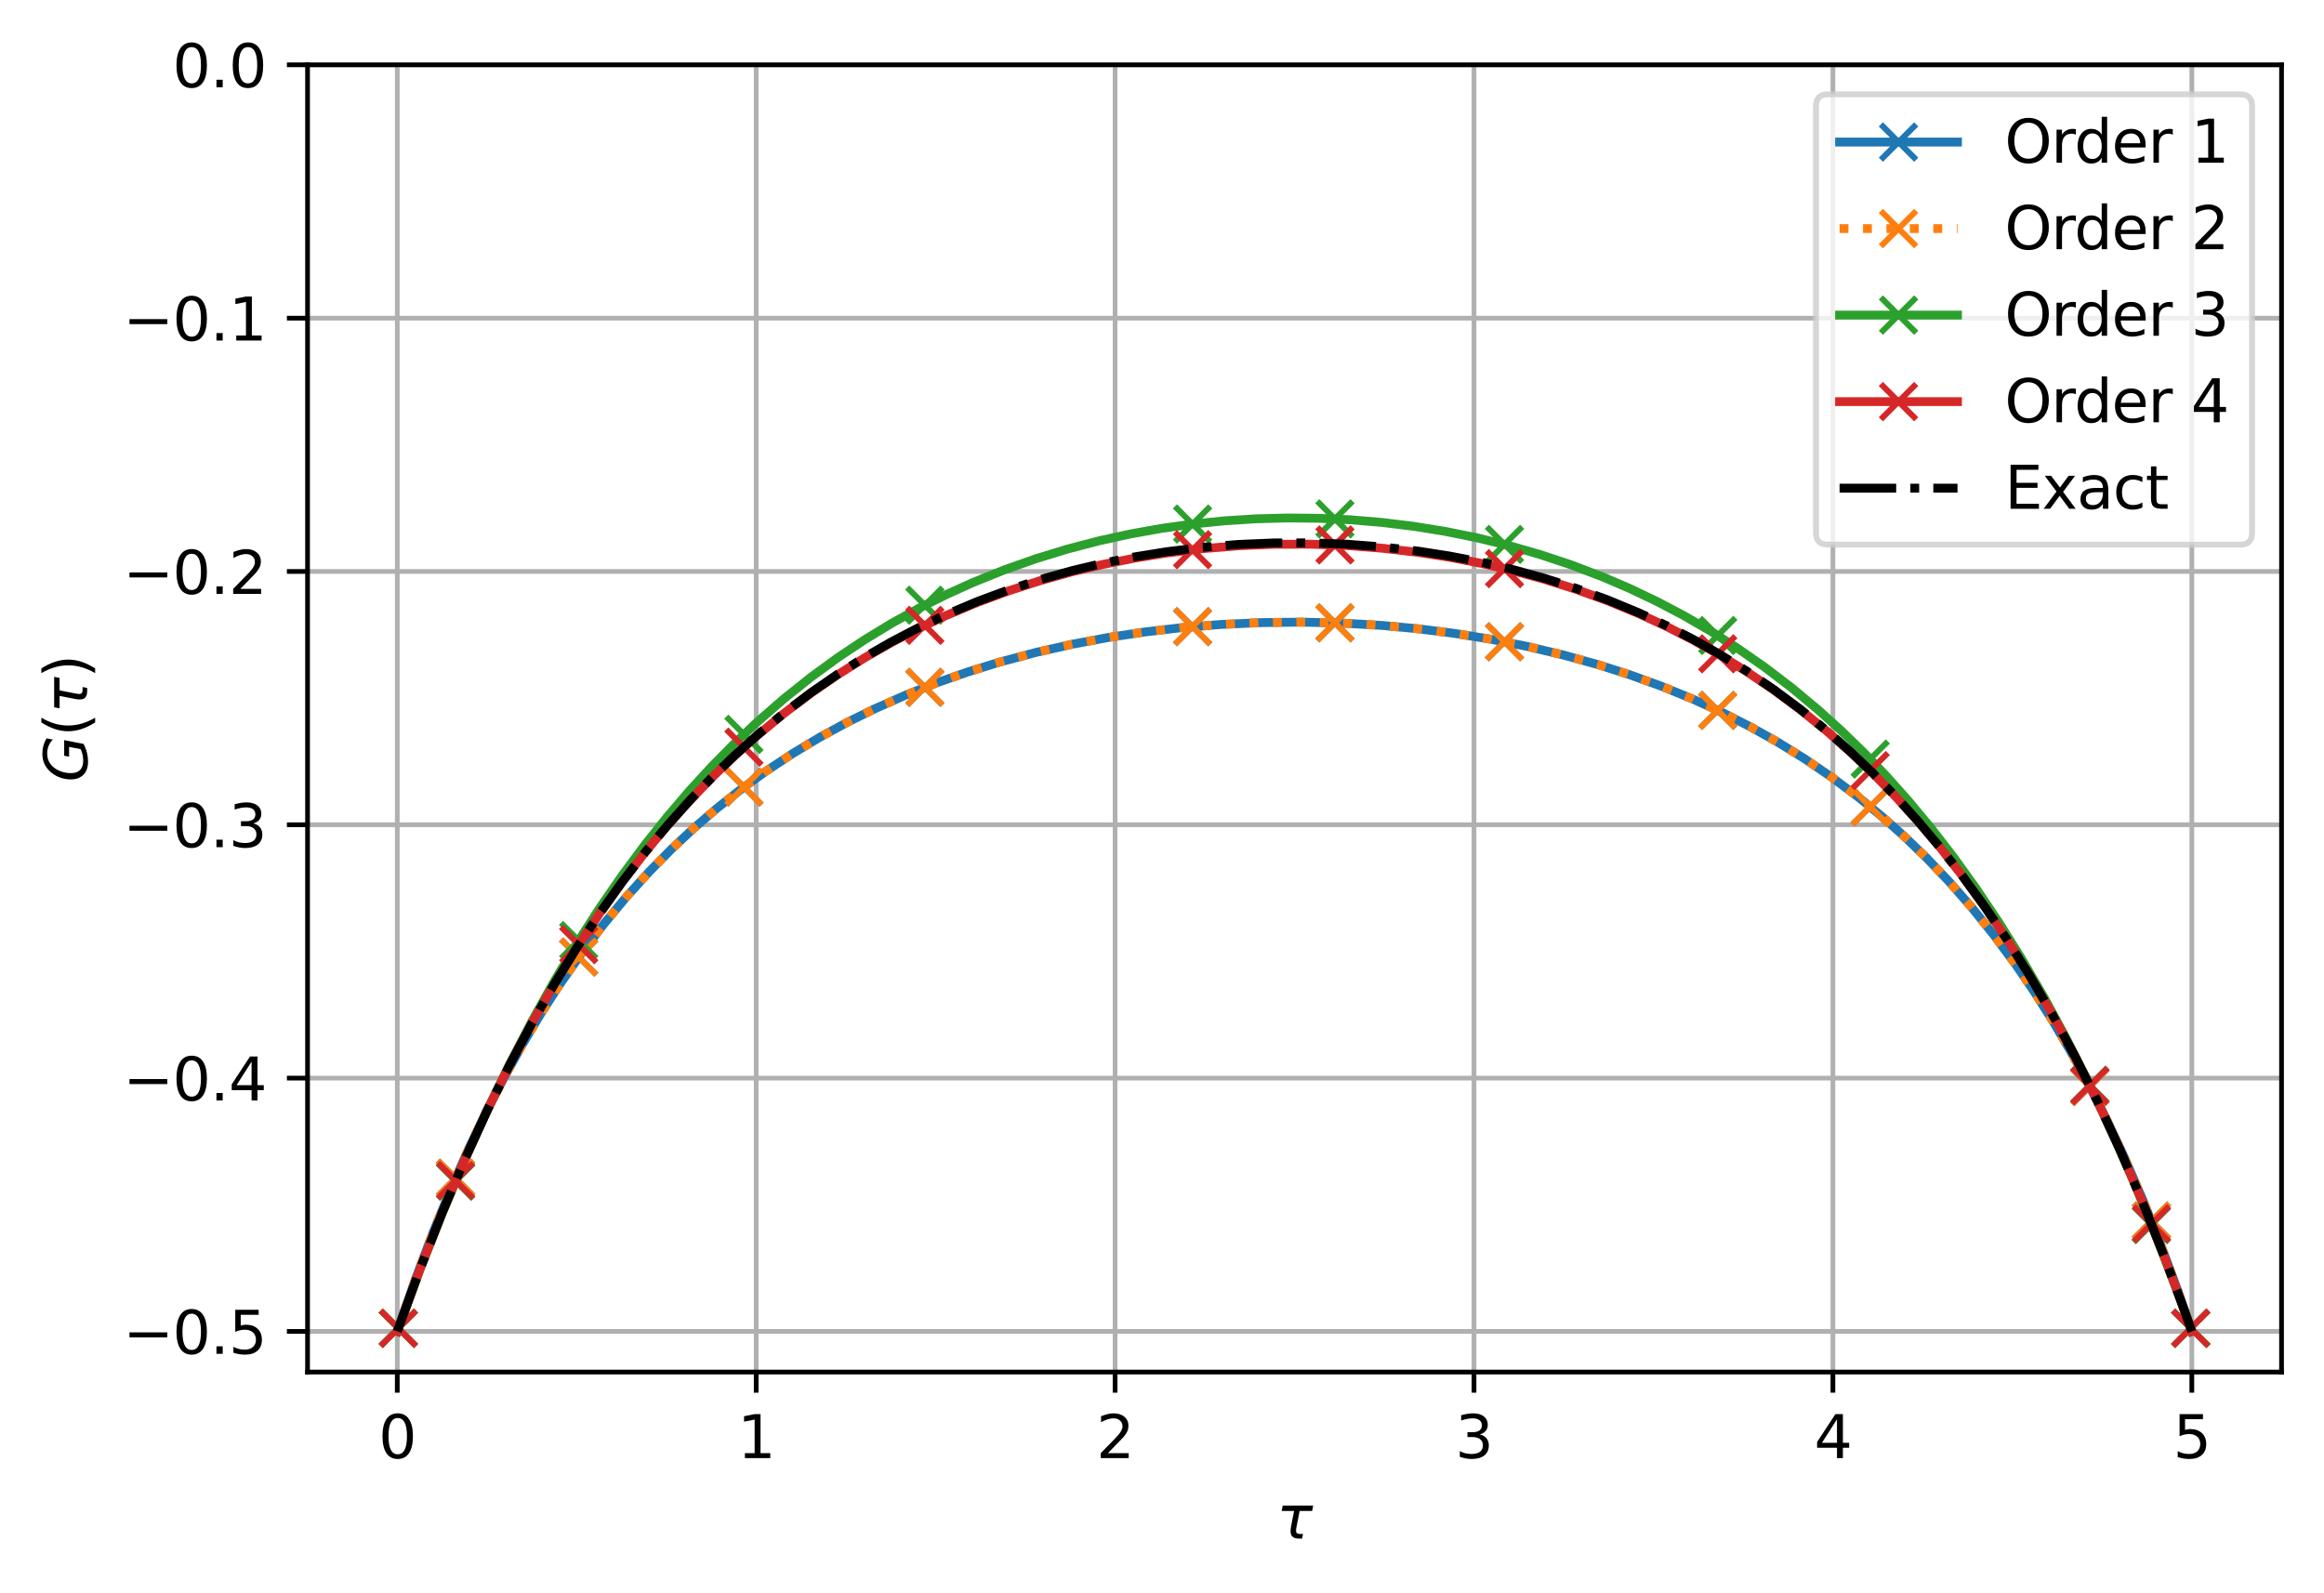<?xml version="1.0" encoding="utf-8" standalone="no"?>
<!DOCTYPE svg PUBLIC "-//W3C//DTD SVG 1.1//EN"
  "http://www.w3.org/Graphics/SVG/1.1/DTD/svg11.dtd">
<svg xmlns:xlink="http://www.w3.org/1999/xlink" width="394.161pt" height="270.315pt" viewBox="0 0 394.161 270.315" xmlns="http://www.w3.org/2000/svg" version="1.1">
 <defs>
  <style type="text/css">*{stroke-linejoin: round; stroke-linecap: butt}</style>
 </defs>
 <g id="figure_1">
  <g id="patch_1">
   <path d="M 0 270.315 
L 394.161 270.315 
L 394.161 0 
L 0 0 
z
" style="fill: #ffffff"/>
  </g>
  <g id="axes_1">
   <g id="patch_2">
    <path d="M 52.161 232.759 
L 386.961 232.759 
L 386.961 10.999 
L 52.161 10.999 
z
" style="fill: #ffffff"/>
   </g>
   <g id="matplotlib.axis_1">
    <g id="xtick_1">
     <g id="line2d_1">
      <path d="M 67.379 232.759 
L 67.379 10.999 
" clip-path="url(#pa82804c1ca)" style="fill: none; stroke: #b0b0b0; stroke-width: 0.8; stroke-linecap: square"/>
     </g>
     <g id="line2d_2">
      <defs>
       <path id="m508866a1ef" d="M 0 0 
L 0 3.5 
" style="stroke: #000000; stroke-width: 0.8"/>
      </defs>
      <g>
       <use xlink:href="#m508866a1ef" x="67.379" y="232.759" style="stroke: #000000; stroke-width: 0.8"/>
      </g>
     </g>
     <g id="text_1">
      <!-- 0 -->
      <g transform="translate(64.198 247.358) scale(0.1 -0.1)">
       <defs>
        <path id="DejaVuSans-30" d="M 2034 4250 
Q 1547 4250 1301 3770 
Q 1056 3291 1056 2328 
Q 1056 1369 1301 889 
Q 1547 409 2034 409 
Q 2525 409 2770 889 
Q 3016 1369 3016 2328 
Q 3016 3291 2770 3770 
Q 2525 4250 2034 4250 
z
M 2034 4750 
Q 2819 4750 3233 4129 
Q 3647 3509 3647 2328 
Q 3647 1150 3233 529 
Q 2819 -91 2034 -91 
Q 1250 -91 836 529 
Q 422 1150 422 2328 
Q 422 3509 836 4129 
Q 1250 4750 2034 4750 
z
" transform="scale(0.016)"/>
       </defs>
       <use xlink:href="#DejaVuSans-30"/>
      </g>
     </g>
    </g>
    <g id="xtick_2">
     <g id="line2d_3">
      <path d="M 128.252 232.759 
L 128.252 10.999 
" clip-path="url(#pa82804c1ca)" style="fill: none; stroke: #b0b0b0; stroke-width: 0.8; stroke-linecap: square"/>
     </g>
     <g id="line2d_4">
      <g>
       <use xlink:href="#m508866a1ef" x="128.252" y="232.759" style="stroke: #000000; stroke-width: 0.8"/>
      </g>
     </g>
     <g id="text_2">
      <!-- 1 -->
      <g transform="translate(125.071 247.358) scale(0.1 -0.1)">
       <defs>
        <path id="DejaVuSans-31" d="M 794 531 
L 1825 531 
L 1825 4091 
L 703 3866 
L 703 4441 
L 1819 4666 
L 2450 4666 
L 2450 531 
L 3481 531 
L 3481 0 
L 794 0 
L 794 531 
z
" transform="scale(0.016)"/>
       </defs>
       <use xlink:href="#DejaVuSans-31"/>
      </g>
     </g>
    </g>
    <g id="xtick_3">
     <g id="line2d_5">
      <path d="M 189.125 232.759 
L 189.125 10.999 
" clip-path="url(#pa82804c1ca)" style="fill: none; stroke: #b0b0b0; stroke-width: 0.8; stroke-linecap: square"/>
     </g>
     <g id="line2d_6">
      <g>
       <use xlink:href="#m508866a1ef" x="189.125" y="232.759" style="stroke: #000000; stroke-width: 0.8"/>
      </g>
     </g>
     <g id="text_3">
      <!-- 2 -->
      <g transform="translate(185.943 247.358) scale(0.1 -0.1)">
       <defs>
        <path id="DejaVuSans-32" d="M 1228 531 
L 3431 531 
L 3431 0 
L 469 0 
L 469 531 
Q 828 903 1448 1529 
Q 2069 2156 2228 2338 
Q 2531 2678 2651 2914 
Q 2772 3150 2772 3378 
Q 2772 3750 2511 3984 
Q 2250 4219 1831 4219 
Q 1534 4219 1204 4116 
Q 875 4013 500 3803 
L 500 4441 
Q 881 4594 1212 4672 
Q 1544 4750 1819 4750 
Q 2544 4750 2975 4387 
Q 3406 4025 3406 3419 
Q 3406 3131 3298 2873 
Q 3191 2616 2906 2266 
Q 2828 2175 2409 1742 
Q 1991 1309 1228 531 
z
" transform="scale(0.016)"/>
       </defs>
       <use xlink:href="#DejaVuSans-32"/>
      </g>
     </g>
    </g>
    <g id="xtick_4">
     <g id="line2d_7">
      <path d="M 249.997 232.759 
L 249.997 10.999 
" clip-path="url(#pa82804c1ca)" style="fill: none; stroke: #b0b0b0; stroke-width: 0.8; stroke-linecap: square"/>
     </g>
     <g id="line2d_8">
      <g>
       <use xlink:href="#m508866a1ef" x="249.997" y="232.759" style="stroke: #000000; stroke-width: 0.8"/>
      </g>
     </g>
     <g id="text_4">
      <!-- 3 -->
      <g transform="translate(246.816 247.358) scale(0.1 -0.1)">
       <defs>
        <path id="DejaVuSans-33" d="M 2597 2516 
Q 3050 2419 3304 2112 
Q 3559 1806 3559 1356 
Q 3559 666 3084 287 
Q 2609 -91 1734 -91 
Q 1441 -91 1130 -33 
Q 819 25 488 141 
L 488 750 
Q 750 597 1062 519 
Q 1375 441 1716 441 
Q 2309 441 2620 675 
Q 2931 909 2931 1356 
Q 2931 1769 2642 2001 
Q 2353 2234 1838 2234 
L 1294 2234 
L 1294 2753 
L 1863 2753 
Q 2328 2753 2575 2939 
Q 2822 3125 2822 3475 
Q 2822 3834 2567 4026 
Q 2313 4219 1838 4219 
Q 1578 4219 1281 4162 
Q 984 4106 628 3988 
L 628 4550 
Q 988 4650 1302 4700 
Q 1616 4750 1894 4750 
Q 2613 4750 3031 4423 
Q 3450 4097 3450 3541 
Q 3450 3153 3228 2886 
Q 3006 2619 2597 2516 
z
" transform="scale(0.016)"/>
       </defs>
       <use xlink:href="#DejaVuSans-33"/>
      </g>
     </g>
    </g>
    <g id="xtick_5">
     <g id="line2d_9">
      <path d="M 310.87 232.759 
L 310.87 10.999 
" clip-path="url(#pa82804c1ca)" style="fill: none; stroke: #b0b0b0; stroke-width: 0.8; stroke-linecap: square"/>
     </g>
     <g id="line2d_10">
      <g>
       <use xlink:href="#m508866a1ef" x="310.87" y="232.759" style="stroke: #000000; stroke-width: 0.8"/>
      </g>
     </g>
     <g id="text_5">
      <!-- 4 -->
      <g transform="translate(307.689 247.358) scale(0.1 -0.1)">
       <defs>
        <path id="DejaVuSans-34" d="M 2419 4116 
L 825 1625 
L 2419 1625 
L 2419 4116 
z
M 2253 4666 
L 3047 4666 
L 3047 1625 
L 3713 1625 
L 3713 1100 
L 3047 1100 
L 3047 0 
L 2419 0 
L 2419 1100 
L 313 1100 
L 313 1709 
L 2253 4666 
z
" transform="scale(0.016)"/>
       </defs>
       <use xlink:href="#DejaVuSans-34"/>
      </g>
     </g>
    </g>
    <g id="xtick_6">
     <g id="line2d_11">
      <path d="M 371.743 232.759 
L 371.743 10.999 
" clip-path="url(#pa82804c1ca)" style="fill: none; stroke: #b0b0b0; stroke-width: 0.8; stroke-linecap: square"/>
     </g>
     <g id="line2d_12">
      <g>
       <use xlink:href="#m508866a1ef" x="371.743" y="232.759" style="stroke: #000000; stroke-width: 0.8"/>
      </g>
     </g>
     <g id="text_6">
      <!-- 5 -->
      <g transform="translate(368.562 247.358) scale(0.1 -0.1)">
       <defs>
        <path id="DejaVuSans-35" d="M 691 4666 
L 3169 4666 
L 3169 4134 
L 1269 4134 
L 1269 2991 
Q 1406 3038 1543 3061 
Q 1681 3084 1819 3084 
Q 2600 3084 3056 2656 
Q 3513 2228 3513 1497 
Q 3513 744 3044 326 
Q 2575 -91 1722 -91 
Q 1428 -91 1123 -41 
Q 819 9 494 109 
L 494 744 
Q 775 591 1075 516 
Q 1375 441 1709 441 
Q 2250 441 2565 725 
Q 2881 1009 2881 1497 
Q 2881 1984 2565 2268 
Q 2250 2553 1709 2553 
Q 1456 2553 1204 2497 
Q 953 2441 691 2322 
L 691 4666 
z
" transform="scale(0.016)"/>
       </defs>
       <use xlink:href="#DejaVuSans-35"/>
      </g>
     </g>
    </g>
    <g id="text_7">
     <!-- $\tau$ -->
     <g transform="translate(216.511 261.036) scale(0.1 -0.1)">
      <defs>
       <path id="DejaVuSans-Oblique-3c4" d="M 2103 638 
Q 2188 488 2525 488 
L 2800 488 
L 2706 0 
L 2363 0 
Q 1800 0 1600 300 
Q 1403 606 1534 1269 
L 1856 2925 
L 541 2925 
L 653 3500 
L 3881 3500 
L 3769 2925 
L 2444 2925 
L 2113 1234 
Q 2025 781 2103 638 
z
" transform="scale(0.016)"/>
      </defs>
      <use xlink:href="#DejaVuSans-Oblique-3c4" transform="translate(0 0.312)"/>
     </g>
    </g>
   </g>
   <g id="matplotlib.axis_2">
    <g id="ytick_1">
     <g id="line2d_13">
      <path d="M 52.161 225.859 
L 386.961 225.859 
" clip-path="url(#pa82804c1ca)" style="fill: none; stroke: #b0b0b0; stroke-width: 0.8; stroke-linecap: square"/>
     </g>
     <g id="line2d_14">
      <defs>
       <path id="ma157553fb1" d="M 0 0 
L -3.5 0 
" style="stroke: #000000; stroke-width: 0.8"/>
      </defs>
      <g>
       <use xlink:href="#ma157553fb1" x="52.161" y="225.859" style="stroke: #000000; stroke-width: 0.8"/>
      </g>
     </g>
     <g id="text_8">
      <!-- −0.5 -->
      <g transform="translate(20.878 229.659) scale(0.1 -0.1)">
       <defs>
        <path id="DejaVuSans-2212" d="M 678 2272 
L 4684 2272 
L 4684 1741 
L 678 1741 
L 678 2272 
z
" transform="scale(0.016)"/>
        <path id="DejaVuSans-2e" d="M 684 794 
L 1344 794 
L 1344 0 
L 684 0 
L 684 794 
z
" transform="scale(0.016)"/>
       </defs>
       <use xlink:href="#DejaVuSans-2212"/>
       <use xlink:href="#DejaVuSans-30" transform="translate(83.789 0)"/>
       <use xlink:href="#DejaVuSans-2e" transform="translate(147.412 0)"/>
       <use xlink:href="#DejaVuSans-35" transform="translate(179.199 0)"/>
      </g>
     </g>
    </g>
    <g id="ytick_2">
     <g id="line2d_15">
      <path d="M 52.161 182.887 
L 386.961 182.887 
" clip-path="url(#pa82804c1ca)" style="fill: none; stroke: #b0b0b0; stroke-width: 0.8; stroke-linecap: square"/>
     </g>
     <g id="line2d_16">
      <g>
       <use xlink:href="#ma157553fb1" x="52.161" y="182.887" style="stroke: #000000; stroke-width: 0.8"/>
      </g>
     </g>
     <g id="text_9">
      <!-- −0.4 -->
      <g transform="translate(20.878 186.687) scale(0.1 -0.1)">
       <use xlink:href="#DejaVuSans-2212"/>
       <use xlink:href="#DejaVuSans-30" transform="translate(83.789 0)"/>
       <use xlink:href="#DejaVuSans-2e" transform="translate(147.412 0)"/>
       <use xlink:href="#DejaVuSans-34" transform="translate(179.199 0)"/>
      </g>
     </g>
    </g>
    <g id="ytick_3">
     <g id="line2d_17">
      <path d="M 52.161 139.915 
L 386.961 139.915 
" clip-path="url(#pa82804c1ca)" style="fill: none; stroke: #b0b0b0; stroke-width: 0.8; stroke-linecap: square"/>
     </g>
     <g id="line2d_18">
      <g>
       <use xlink:href="#ma157553fb1" x="52.161" y="139.915" style="stroke: #000000; stroke-width: 0.8"/>
      </g>
     </g>
     <g id="text_10">
      <!-- −0.3 -->
      <g transform="translate(20.878 143.715) scale(0.1 -0.1)">
       <use xlink:href="#DejaVuSans-2212"/>
       <use xlink:href="#DejaVuSans-30" transform="translate(83.789 0)"/>
       <use xlink:href="#DejaVuSans-2e" transform="translate(147.412 0)"/>
       <use xlink:href="#DejaVuSans-33" transform="translate(179.199 0)"/>
      </g>
     </g>
    </g>
    <g id="ytick_4">
     <g id="line2d_19">
      <path d="M 52.161 96.943 
L 386.961 96.943 
" clip-path="url(#pa82804c1ca)" style="fill: none; stroke: #b0b0b0; stroke-width: 0.8; stroke-linecap: square"/>
     </g>
     <g id="line2d_20">
      <g>
       <use xlink:href="#ma157553fb1" x="52.161" y="96.943" style="stroke: #000000; stroke-width: 0.8"/>
      </g>
     </g>
     <g id="text_11">
      <!-- −0.2 -->
      <g transform="translate(20.878 100.743) scale(0.1 -0.1)">
       <use xlink:href="#DejaVuSans-2212"/>
       <use xlink:href="#DejaVuSans-30" transform="translate(83.789 0)"/>
       <use xlink:href="#DejaVuSans-2e" transform="translate(147.412 0)"/>
       <use xlink:href="#DejaVuSans-32" transform="translate(179.199 0)"/>
      </g>
     </g>
    </g>
    <g id="ytick_5">
     <g id="line2d_21">
      <path d="M 52.161 53.971 
L 386.961 53.971 
" clip-path="url(#pa82804c1ca)" style="fill: none; stroke: #b0b0b0; stroke-width: 0.8; stroke-linecap: square"/>
     </g>
     <g id="line2d_22">
      <g>
       <use xlink:href="#ma157553fb1" x="52.161" y="53.971" style="stroke: #000000; stroke-width: 0.8"/>
      </g>
     </g>
     <g id="text_12">
      <!-- −0.1 -->
      <g transform="translate(20.878 57.77) scale(0.1 -0.1)">
       <use xlink:href="#DejaVuSans-2212"/>
       <use xlink:href="#DejaVuSans-30" transform="translate(83.789 0)"/>
       <use xlink:href="#DejaVuSans-2e" transform="translate(147.412 0)"/>
       <use xlink:href="#DejaVuSans-31" transform="translate(179.199 0)"/>
      </g>
     </g>
    </g>
    <g id="ytick_6">
     <g id="line2d_23">
      <path d="M 52.161 10.999 
L 386.961 10.999 
" clip-path="url(#pa82804c1ca)" style="fill: none; stroke: #b0b0b0; stroke-width: 0.8; stroke-linecap: square"/>
     </g>
     <g id="line2d_24">
      <g>
       <use xlink:href="#ma157553fb1" x="52.161" y="10.999" style="stroke: #000000; stroke-width: 0.8"/>
      </g>
     </g>
     <g id="text_13">
      <!-- 0.0 -->
      <g transform="translate(29.258 14.798) scale(0.1 -0.1)">
       <use xlink:href="#DejaVuSans-30"/>
       <use xlink:href="#DejaVuSans-2e" transform="translate(63.623 0)"/>
       <use xlink:href="#DejaVuSans-30" transform="translate(95.41 0)"/>
      </g>
     </g>
    </g>
    <g id="text_14">
     <!-- $G(\tau)$ -->
     <g transform="translate(14.798 132.679) rotate(-90) scale(0.1 -0.1)">
      <defs>
       <path id="DejaVuSans-Oblique-47" d="M 3494 697 
L 3738 1919 
L 2700 1919 
L 2797 2438 
L 4453 2438 
L 4050 384 
Q 3634 156 3143 32 
Q 2653 -91 2156 -91 
Q 1278 -91 783 396 
Q 288 884 288 1753 
Q 288 2475 589 3126 
Q 891 3778 1422 4213 
Q 1756 4484 2153 4617 
Q 2550 4750 3034 4750 
Q 3472 4750 3873 4639 
Q 4275 4528 4641 4306 
L 4513 3634 
Q 4231 3928 3853 4083 
Q 3475 4238 3047 4238 
Q 2550 4238 2172 4048 
Q 1794 3859 1497 3463 
Q 1244 3125 1098 2667 
Q 953 2209 953 1734 
Q 953 1081 1287 751 
Q 1622 422 2284 422 
Q 2616 422 2925 492 
Q 3234 563 3494 697 
z
" transform="scale(0.016)"/>
       <path id="DejaVuSans-28" d="M 1984 4856 
Q 1566 4138 1362 3434 
Q 1159 2731 1159 2009 
Q 1159 1288 1364 580 
Q 1569 -128 1984 -844 
L 1484 -844 
Q 1016 -109 783 600 
Q 550 1309 550 2009 
Q 550 2706 781 3412 
Q 1013 4119 1484 4856 
L 1984 4856 
z
" transform="scale(0.016)"/>
       <path id="DejaVuSans-29" d="M 513 4856 
L 1013 4856 
Q 1481 4119 1714 3412 
Q 1947 2706 1947 2009 
Q 1947 1309 1714 600 
Q 1481 -109 1013 -844 
L 513 -844 
Q 928 -128 1133 580 
Q 1338 1288 1338 2009 
Q 1338 2731 1133 3434 
Q 928 4138 513 4856 
z
" transform="scale(0.016)"/>
      </defs>
      <use xlink:href="#DejaVuSans-Oblique-47" transform="translate(0 0.125)"/>
      <use xlink:href="#DejaVuSans-28" transform="translate(77.49 0.125)"/>
      <use xlink:href="#DejaVuSans-Oblique-3c4" transform="translate(116.504 0.125)"/>
      <use xlink:href="#DejaVuSans-29" transform="translate(176.709 0.125)"/>
     </g>
    </g>
   </g>
   <g id="line2d_25"/>
   <g id="line2d_26">
    <defs>
     <path id="macde8cf5ac" d="M -3 3 
L 3 -3 
M -3 -3 
L 3 3 
" style="stroke: #1f77b4"/>
    </defs>
    <g clip-path="url(#pa82804c1ca)">
     <use xlink:href="#macde8cf5ac" x="67.562" y="225.312" style="fill: #1f77b4; stroke: #1f77b4"/>
     <use xlink:href="#macde8cf5ac" x="77.266" y="199.862" style="fill: #1f77b4; stroke: #1f77b4"/>
     <use xlink:href="#macde8cf5ac" x="98.153" y="162.366" style="fill: #1f77b4; stroke: #1f77b4"/>
     <use xlink:href="#macde8cf5ac" x="126.175" y="133.515" style="fill: #1f77b4; stroke: #1f77b4"/>
     <use xlink:href="#macde8cf5ac" x="156.858" y="116.599" style="fill: #1f77b4; stroke: #1f77b4"/>
     <use xlink:href="#macde8cf5ac" x="202.266" y="106.304" style="fill: #1f77b4; stroke: #1f77b4"/>
     <use xlink:href="#macde8cf5ac" x="226.409" y="105.656" style="fill: #1f77b4; stroke: #1f77b4"/>
     <use xlink:href="#macde8cf5ac" x="255.169" y="108.87" style="fill: #1f77b4; stroke: #1f77b4"/>
     <use xlink:href="#macde8cf5ac" x="291.33" y="120.505" style="fill: #1f77b4; stroke: #1f77b4"/>
     <use xlink:href="#macde8cf5ac" x="317.193" y="136.845" style="fill: #1f77b4; stroke: #1f77b4"/>
     <use xlink:href="#macde8cf5ac" x="354.448" y="184.325" style="fill: #1f77b4; stroke: #1f77b4"/>
     <use xlink:href="#macde8cf5ac" x="364.895" y="207.139" style="fill: #1f77b4; stroke: #1f77b4"/>
     <use xlink:href="#macde8cf5ac" x="371.56" y="225.312" style="fill: #1f77b4; stroke: #1f77b4"/>
    </g>
   </g>
   <g id="line2d_27">
    <path d="M 67.379 225.859 
L 70.43 217.091 
L 73.482 209.015 
L 76.533 201.566 
L 79.584 194.683 
L 82.635 188.316 
L 85.687 182.416 
L 88.738 176.943 
L 91.789 171.859 
L 94.841 167.131 
L 98.655 161.676 
L 102.469 156.68 
L 106.283 152.096 
L 110.097 147.886 
L 113.911 144.014 
L 117.725 140.45 
L 121.539 137.165 
L 125.353 134.137 
L 129.93 130.81 
L 134.507 127.79 
L 139.084 125.046 
L 143.661 122.554 
L 148.238 120.294 
L 153.577 117.924 
L 158.917 115.816 
L 164.257 113.95 
L 169.596 112.306 
L 175.699 110.678 
L 181.802 109.3 
L 187.904 108.154 
L 194.007 107.227 
L 200.109 106.509 
L 206.974 105.941 
L 213.84 105.619 
L 220.705 105.539 
L 227.571 105.7 
L 234.436 106.103 
L 240.538 106.67 
L 246.641 107.439 
L 252.743 108.419 
L 258.846 109.622 
L 264.948 111.061 
L 271.051 112.754 
L 276.391 114.46 
L 281.73 116.393 
L 287.07 118.573 
L 292.41 121.023 
L 296.987 123.358 
L 301.564 125.931 
L 306.141 128.764 
L 310.717 131.884 
L 315.294 135.319 
L 319.108 138.447 
L 322.923 141.84 
L 326.737 145.525 
L 330.551 149.528 
L 334.365 153.883 
L 338.179 158.627 
L 341.993 163.801 
L 345.044 168.281 
L 348.095 173.095 
L 351.147 178.273 
L 354.198 183.849 
L 357.249 189.862 
L 360.301 196.354 
L 363.352 203.373 
L 366.403 210.973 
L 369.454 219.215 
L 371.743 225.859 
L 371.743 225.859 
" clip-path="url(#pa82804c1ca)" style="fill: none; stroke: #1f77b4; stroke-width: 1.5; stroke-linecap: square"/>
   </g>
   <g id="line2d_28"/>
   <g id="line2d_29">
    <defs>
     <path id="m353711b3ef" d="M -3 3 
L 3 -3 
M -3 -3 
L 3 3 
" style="stroke: #ff7f0e"/>
    </defs>
    <g clip-path="url(#pa82804c1ca)">
     <use xlink:href="#m353711b3ef" x="67.562" y="225.312" style="fill: #ff7f0e; stroke: #ff7f0e"/>
     <use xlink:href="#m353711b3ef" x="77.266" y="199.862" style="fill: #ff7f0e; stroke: #ff7f0e"/>
     <use xlink:href="#m353711b3ef" x="98.153" y="162.366" style="fill: #ff7f0e; stroke: #ff7f0e"/>
     <use xlink:href="#m353711b3ef" x="126.175" y="133.515" style="fill: #ff7f0e; stroke: #ff7f0e"/>
     <use xlink:href="#m353711b3ef" x="156.858" y="116.599" style="fill: #ff7f0e; stroke: #ff7f0e"/>
     <use xlink:href="#m353711b3ef" x="202.266" y="106.304" style="fill: #ff7f0e; stroke: #ff7f0e"/>
     <use xlink:href="#m353711b3ef" x="226.409" y="105.656" style="fill: #ff7f0e; stroke: #ff7f0e"/>
     <use xlink:href="#m353711b3ef" x="255.169" y="108.87" style="fill: #ff7f0e; stroke: #ff7f0e"/>
     <use xlink:href="#m353711b3ef" x="291.33" y="120.505" style="fill: #ff7f0e; stroke: #ff7f0e"/>
     <use xlink:href="#m353711b3ef" x="317.193" y="136.845" style="fill: #ff7f0e; stroke: #ff7f0e"/>
     <use xlink:href="#m353711b3ef" x="354.448" y="184.325" style="fill: #ff7f0e; stroke: #ff7f0e"/>
     <use xlink:href="#m353711b3ef" x="364.895" y="207.139" style="fill: #ff7f0e; stroke: #ff7f0e"/>
     <use xlink:href="#m353711b3ef" x="371.56" y="225.312" style="fill: #ff7f0e; stroke: #ff7f0e"/>
    </g>
   </g>
   <g id="line2d_30">
    <path d="M 67.379 225.859 
L 70.43 217.091 
L 73.482 209.015 
L 76.533 201.566 
L 79.584 194.683 
L 82.635 188.316 
L 85.687 182.416 
L 88.738 176.943 
L 91.789 171.859 
L 94.841 167.131 
L 98.655 161.676 
L 102.469 156.68 
L 106.283 152.096 
L 110.097 147.886 
L 113.911 144.014 
L 117.725 140.45 
L 121.539 137.165 
L 125.353 134.137 
L 129.93 130.81 
L 134.507 127.79 
L 139.084 125.046 
L 143.661 122.554 
L 148.238 120.294 
L 153.577 117.924 
L 158.917 115.816 
L 164.257 113.95 
L 169.596 112.306 
L 175.699 110.678 
L 181.802 109.3 
L 187.904 108.154 
L 194.007 107.227 
L 200.109 106.509 
L 206.974 105.941 
L 213.84 105.619 
L 220.705 105.539 
L 227.571 105.7 
L 234.436 106.103 
L 240.538 106.67 
L 246.641 107.439 
L 252.743 108.419 
L 258.846 109.622 
L 264.948 111.061 
L 271.051 112.754 
L 276.391 114.46 
L 281.73 116.393 
L 287.07 118.573 
L 292.41 121.023 
L 296.987 123.358 
L 301.564 125.931 
L 306.141 128.764 
L 310.717 131.884 
L 315.294 135.319 
L 319.108 138.447 
L 322.923 141.84 
L 326.737 145.525 
L 330.551 149.528 
L 334.365 153.883 
L 338.179 158.627 
L 341.993 163.801 
L 345.044 168.281 
L 348.095 173.095 
L 351.147 178.273 
L 354.198 183.849 
L 357.249 189.862 
L 360.301 196.354 
L 363.352 203.373 
L 366.403 210.973 
L 369.454 219.215 
L 371.743 225.859 
L 371.743 225.859 
" clip-path="url(#pa82804c1ca)" style="fill: none; stroke-dasharray: 1.5,2.475; stroke-dashoffset: 0; stroke: #ff7f0e; stroke-width: 1.5"/>
   </g>
   <g id="line2d_31"/>
   <g id="line2d_32">
    <defs>
     <path id="me360cc6d50" d="M -3 3 
L 3 -3 
M -3 -3 
L 3 3 
" style="stroke: #2ca02c"/>
    </defs>
    <g clip-path="url(#pa82804c1ca)">
     <use xlink:href="#me360cc6d50" x="67.562" y="225.346" style="fill: #2ca02c; stroke: #2ca02c"/>
     <use xlink:href="#me360cc6d50" x="77.266" y="200.393" style="fill: #2ca02c; stroke: #2ca02c"/>
     <use xlink:href="#me360cc6d50" x="98.153" y="159.555" style="fill: #2ca02c; stroke: #2ca02c"/>
     <use xlink:href="#me360cc6d50" x="126.175" y="124.576" style="fill: #2ca02c; stroke: #2ca02c"/>
     <use xlink:href="#me360cc6d50" x="156.858" y="102.662" style="fill: #2ca02c; stroke: #2ca02c"/>
     <use xlink:href="#me360cc6d50" x="202.266" y="88.901" style="fill: #2ca02c; stroke: #2ca02c"/>
     <use xlink:href="#me360cc6d50" x="226.409" y="88.026" style="fill: #2ca02c; stroke: #2ca02c"/>
     <use xlink:href="#me360cc6d50" x="255.169" y="92.355" style="fill: #2ca02c; stroke: #2ca02c"/>
     <use xlink:href="#me360cc6d50" x="291.33" y="107.805" style="fill: #2ca02c; stroke: #2ca02c"/>
     <use xlink:href="#me360cc6d50" x="317.193" y="128.772" style="fill: #2ca02c; stroke: #2ca02c"/>
     <use xlink:href="#me360cc6d50" x="354.448" y="184.086" style="fill: #2ca02c; stroke: #2ca02c"/>
     <use xlink:href="#me360cc6d50" x="364.895" y="207.745" style="fill: #2ca02c; stroke: #2ca02c"/>
     <use xlink:href="#me360cc6d50" x="371.56" y="225.346" style="fill: #2ca02c; stroke: #2ca02c"/>
    </g>
   </g>
   <g id="line2d_33">
    <path d="M 67.379 225.859 
L 71.193 215.498 
L 75.007 205.819 
L 78.821 196.784 
L 82.635 188.355 
L 86.45 180.495 
L 90.264 173.168 
L 94.078 166.339 
L 97.892 159.975 
L 101.706 154.046 
L 105.52 148.523 
L 109.334 143.378 
L 113.148 138.586 
L 116.962 134.123 
L 120.776 129.969 
L 124.59 126.103 
L 128.404 122.505 
L 132.981 118.52 
L 137.558 114.87 
L 142.135 111.532 
L 146.712 108.484 
L 151.289 105.705 
L 155.866 103.178 
L 160.443 100.887 
L 165.02 98.817 
L 170.359 96.666 
L 175.699 94.78 
L 181.039 93.146 
L 186.378 91.75 
L 191.718 90.58 
L 197.058 89.628 
L 202.398 88.885 
L 207.737 88.347 
L 213.077 88.009 
L 218.417 87.869 
L 223.756 87.925 
L 229.096 88.178 
L 234.436 88.63 
L 239.776 89.284 
L 245.115 90.146 
L 250.455 91.221 
L 255.795 92.519 
L 261.134 94.05 
L 266.474 95.826 
L 271.814 97.861 
L 276.391 99.825 
L 280.968 102.004 
L 285.545 104.411 
L 290.121 107.062 
L 294.698 109.973 
L 299.275 113.164 
L 303.852 116.654 
L 308.429 120.469 
L 312.243 123.913 
L 316.057 127.616 
L 319.871 131.595 
L 323.685 135.87 
L 327.499 140.462 
L 331.314 145.392 
L 335.128 150.685 
L 338.942 156.368 
L 342.756 162.467 
L 346.57 169.013 
L 350.384 176.037 
L 354.198 183.574 
L 358.012 191.657 
L 361.826 200.323 
L 365.64 209.611 
L 369.454 219.558 
L 371.743 225.859 
L 371.743 225.859 
" clip-path="url(#pa82804c1ca)" style="fill: none; stroke: #2ca02c; stroke-width: 1.5; stroke-linecap: square"/>
   </g>
   <g id="line2d_34"/>
   <g id="line2d_35">
    <defs>
     <path id="m5434bdfb73" d="M -3 3 
L 3 -3 
M -3 -3 
L 3 3 
" style="stroke: #d62728"/>
    </defs>
    <g clip-path="url(#pa82804c1ca)">
     <use xlink:href="#m5434bdfb73" x="67.562" y="225.338" style="fill: #d62728; stroke: #d62728"/>
     <use xlink:href="#m5434bdfb73" x="77.266" y="200.27" style="fill: #d62728; stroke: #d62728"/>
     <use xlink:href="#m5434bdfb73" x="98.153" y="160.252" style="fill: #d62728; stroke: #d62728"/>
     <use xlink:href="#m5434bdfb73" x="126.175" y="126.749" style="fill: #d62728; stroke: #d62728"/>
     <use xlink:href="#m5434bdfb73" x="156.858" y="106.086" style="fill: #d62728; stroke: #d62728"/>
     <use xlink:href="#m5434bdfb73" x="202.266" y="93.253" style="fill: #d62728; stroke: #d62728"/>
     <use xlink:href="#m5434bdfb73" x="226.409" y="92.441" style="fill: #d62728; stroke: #d62728"/>
     <use xlink:href="#m5434bdfb73" x="255.169" y="96.463" style="fill: #d62728; stroke: #d62728"/>
     <use xlink:href="#m5434bdfb73" x="291.33" y="110.912" style="fill: #d62728; stroke: #d62728"/>
     <use xlink:href="#m5434bdfb73" x="317.193" y="130.734" style="fill: #d62728; stroke: #d62728"/>
     <use xlink:href="#m5434bdfb73" x="354.448" y="184.159" style="fill: #d62728; stroke: #d62728"/>
     <use xlink:href="#m5434bdfb73" x="364.895" y="207.601" style="fill: #d62728; stroke: #d62728"/>
     <use xlink:href="#m5434bdfb73" x="371.56" y="225.338" style="fill: #d62728; stroke: #d62728"/>
    </g>
   </g>
   <g id="line2d_36">
    <path d="M 67.379 225.859 
L 71.193 215.38 
L 75.007 205.676 
L 78.821 196.688 
L 82.635 188.358 
L 86.45 180.635 
L 90.264 173.472 
L 94.078 166.827 
L 97.892 160.659 
L 101.706 154.933 
L 105.52 149.616 
L 109.334 144.678 
L 113.148 140.091 
L 116.962 135.831 
L 120.776 131.873 
L 124.59 128.198 
L 128.404 124.786 
L 132.981 121.013 
L 137.558 117.566 
L 142.135 114.419 
L 146.712 111.55 
L 151.289 108.94 
L 155.866 106.57 
L 160.443 104.424 
L 165.782 102.186 
L 171.122 100.213 
L 176.462 98.49 
L 181.802 97 
L 187.141 95.731 
L 192.481 94.673 
L 197.821 93.817 
L 203.923 93.076 
L 210.026 92.582 
L 216.128 92.329 
L 222.231 92.314 
L 228.333 92.537 
L 234.436 93.001 
L 240.538 93.711 
L 245.878 94.539 
L 251.218 95.567 
L 256.558 96.805 
L 261.897 98.263 
L 267.237 99.952 
L 272.577 101.888 
L 277.916 104.088 
L 282.493 106.197 
L 287.07 108.529 
L 291.647 111.098 
L 296.224 113.922 
L 300.801 117.021 
L 305.378 120.417 
L 309.955 124.133 
L 313.769 127.495 
L 317.583 131.116 
L 321.397 135.016 
L 325.211 139.214 
L 329.025 143.733 
L 332.839 148.599 
L 336.653 153.838 
L 340.467 159.48 
L 344.281 165.556 
L 348.095 172.103 
L 351.91 179.159 
L 355.724 186.767 
L 359.538 194.971 
L 363.352 203.823 
L 367.166 213.379 
L 370.217 221.57 
L 371.743 225.859 
L 371.743 225.859 
" clip-path="url(#pa82804c1ca)" style="fill: none; stroke: #d62728; stroke-width: 1.5; stroke-linecap: square"/>
   </g>
   <g id="line2d_37"/>
   <g id="line2d_38">
    <path d="M 67.379 225.859 
L 71.193 215.385 
L 75.007 205.687 
L 78.821 196.703 
L 82.635 188.376 
L 86.45 180.655 
L 90.264 173.493 
L 94.078 166.846 
L 97.892 160.675 
L 101.706 154.945 
L 105.52 149.622 
L 109.334 144.677 
L 113.148 140.083 
L 116.962 135.813 
L 120.776 131.846 
L 124.59 128.161 
L 128.404 124.737 
L 132.981 120.951 
L 137.558 117.49 
L 142.135 114.329 
L 146.712 111.447 
L 151.289 108.823 
L 155.866 106.44 
L 160.443 104.281 
L 165.782 102.029 
L 171.122 100.044 
L 176.462 98.308 
L 181.802 96.808 
L 187.141 95.53 
L 192.481 94.464 
L 197.821 93.601 
L 203.923 92.855 
L 210.026 92.357 
L 216.128 92.101 
L 222.231 92.086 
L 228.333 92.311 
L 234.436 92.779 
L 240.538 93.494 
L 245.878 94.329 
L 251.218 95.365 
L 256.558 96.612 
L 261.897 98.08 
L 267.237 99.781 
L 272.577 101.729 
L 277.916 103.942 
L 282.493 106.065 
L 287.07 108.409 
L 291.647 110.992 
L 296.224 113.83 
L 300.801 116.943 
L 305.378 120.352 
L 309.955 124.083 
L 313.769 127.456 
L 317.583 131.087 
L 321.397 134.996 
L 325.211 139.204 
L 329.025 143.731 
L 332.839 148.604 
L 336.653 153.849 
L 340.467 159.495 
L 344.281 165.575 
L 348.095 172.123 
L 351.91 179.18 
L 355.724 186.785 
L 359.538 194.987 
L 363.352 203.835 
L 367.166 213.386 
L 370.217 221.573 
L 371.743 225.859 
L 371.743 225.859 
" clip-path="url(#pa82804c1ca)" style="fill: none; stroke-dasharray: 9.6,2.4,1.5,2.4; stroke-dashoffset: 0; stroke: #000000; stroke-width: 1.5"/>
   </g>
   <g id="patch_3">
    <path d="M 52.161 232.759 
L 52.161 10.999 
" style="fill: none; stroke: #000000; stroke-width: 0.8; stroke-linejoin: miter; stroke-linecap: square"/>
   </g>
   <g id="patch_4">
    <path d="M 386.961 232.759 
L 386.961 10.999 
" style="fill: none; stroke: #000000; stroke-width: 0.8; stroke-linejoin: miter; stroke-linecap: square"/>
   </g>
   <g id="patch_5">
    <path d="M 52.161 232.759 
L 386.961 232.759 
" style="fill: none; stroke: #000000; stroke-width: 0.8; stroke-linejoin: miter; stroke-linecap: square"/>
   </g>
   <g id="patch_6">
    <path d="M 52.161 10.999 
L 386.961 10.999 
" style="fill: none; stroke: #000000; stroke-width: 0.8; stroke-linejoin: miter; stroke-linecap: square"/>
   </g>
   <g id="legend_1">
    <g id="patch_7">
     <path d="M 310 92.39 
L 379.961 92.39 
Q 381.961 92.39 381.961 90.39 
L 381.961 17.999 
Q 381.961 15.999 379.961 15.999 
L 310 15.999 
Q 308 15.999 308 17.999 
L 308 90.39 
Q 308 92.39 310 92.39 
z
" style="fill: #ffffff; opacity: 0.8; stroke: #cccccc; stroke-linejoin: miter"/>
    </g>
    <g id="line2d_39">
     <path d="M 312 24.098 
L 322 24.098 
L 332 24.098 
" style="fill: none; stroke: #1f77b4; stroke-width: 1.5; stroke-linecap: square"/>
     <g>
      <use xlink:href="#macde8cf5ac" x="322" y="24.098" style="fill: #1f77b4; stroke: #1f77b4"/>
     </g>
    </g>
    <g id="text_15">
     <!-- Order 1 -->
     <g transform="translate(340 27.598) scale(0.1 -0.1)">
      <defs>
       <path id="DejaVuSans-4f" d="M 2522 4238 
Q 1834 4238 1429 3725 
Q 1025 3213 1025 2328 
Q 1025 1447 1429 934 
Q 1834 422 2522 422 
Q 3209 422 3611 934 
Q 4013 1447 4013 2328 
Q 4013 3213 3611 3725 
Q 3209 4238 2522 4238 
z
M 2522 4750 
Q 3503 4750 4090 4092 
Q 4678 3434 4678 2328 
Q 4678 1225 4090 567 
Q 3503 -91 2522 -91 
Q 1538 -91 948 565 
Q 359 1222 359 2328 
Q 359 3434 948 4092 
Q 1538 4750 2522 4750 
z
" transform="scale(0.016)"/>
       <path id="DejaVuSans-72" d="M 2631 2963 
Q 2534 3019 2420 3045 
Q 2306 3072 2169 3072 
Q 1681 3072 1420 2755 
Q 1159 2438 1159 1844 
L 1159 0 
L 581 0 
L 581 3500 
L 1159 3500 
L 1159 2956 
Q 1341 3275 1631 3429 
Q 1922 3584 2338 3584 
Q 2397 3584 2469 3576 
Q 2541 3569 2628 3553 
L 2631 2963 
z
" transform="scale(0.016)"/>
       <path id="DejaVuSans-64" d="M 2906 2969 
L 2906 4863 
L 3481 4863 
L 3481 0 
L 2906 0 
L 2906 525 
Q 2725 213 2448 61 
Q 2172 -91 1784 -91 
Q 1150 -91 751 415 
Q 353 922 353 1747 
Q 353 2572 751 3078 
Q 1150 3584 1784 3584 
Q 2172 3584 2448 3432 
Q 2725 3281 2906 2969 
z
M 947 1747 
Q 947 1113 1208 752 
Q 1469 391 1925 391 
Q 2381 391 2643 752 
Q 2906 1113 2906 1747 
Q 2906 2381 2643 2742 
Q 2381 3103 1925 3103 
Q 1469 3103 1208 2742 
Q 947 2381 947 1747 
z
" transform="scale(0.016)"/>
       <path id="DejaVuSans-65" d="M 3597 1894 
L 3597 1613 
L 953 1613 
Q 991 1019 1311 708 
Q 1631 397 2203 397 
Q 2534 397 2845 478 
Q 3156 559 3463 722 
L 3463 178 
Q 3153 47 2828 -22 
Q 2503 -91 2169 -91 
Q 1331 -91 842 396 
Q 353 884 353 1716 
Q 353 2575 817 3079 
Q 1281 3584 2069 3584 
Q 2775 3584 3186 3129 
Q 3597 2675 3597 1894 
z
M 3022 2063 
Q 3016 2534 2758 2815 
Q 2500 3097 2075 3097 
Q 1594 3097 1305 2825 
Q 1016 2553 972 2059 
L 3022 2063 
z
" transform="scale(0.016)"/>
       <path id="DejaVuSans-20" transform="scale(0.016)"/>
      </defs>
      <use xlink:href="#DejaVuSans-4f"/>
      <use xlink:href="#DejaVuSans-72" transform="translate(78.711 0)"/>
      <use xlink:href="#DejaVuSans-64" transform="translate(118.074 0)"/>
      <use xlink:href="#DejaVuSans-65" transform="translate(181.551 0)"/>
      <use xlink:href="#DejaVuSans-72" transform="translate(243.074 0)"/>
      <use xlink:href="#DejaVuSans-20" transform="translate(284.188 0)"/>
      <use xlink:href="#DejaVuSans-31" transform="translate(315.975 0)"/>
     </g>
    </g>
    <g id="line2d_40">
     <path d="M 312 38.776 
L 322 38.776 
L 332 38.776 
" style="fill: none; stroke-dasharray: 1.5,2.475; stroke-dashoffset: 0; stroke: #ff7f0e; stroke-width: 1.5"/>
     <g>
      <use xlink:href="#m353711b3ef" x="322" y="38.776" style="fill: #ff7f0e; stroke: #ff7f0e"/>
     </g>
    </g>
    <g id="text_16">
     <!-- Order 2 -->
     <g transform="translate(340 42.276) scale(0.1 -0.1)">
      <use xlink:href="#DejaVuSans-4f"/>
      <use xlink:href="#DejaVuSans-72" transform="translate(78.711 0)"/>
      <use xlink:href="#DejaVuSans-64" transform="translate(118.074 0)"/>
      <use xlink:href="#DejaVuSans-65" transform="translate(181.551 0)"/>
      <use xlink:href="#DejaVuSans-72" transform="translate(243.074 0)"/>
      <use xlink:href="#DejaVuSans-20" transform="translate(284.188 0)"/>
      <use xlink:href="#DejaVuSans-32" transform="translate(315.975 0)"/>
     </g>
    </g>
    <g id="line2d_41">
     <path d="M 312 53.454 
L 322 53.454 
L 332 53.454 
" style="fill: none; stroke: #2ca02c; stroke-width: 1.5; stroke-linecap: square"/>
     <g>
      <use xlink:href="#me360cc6d50" x="322" y="53.454" style="fill: #2ca02c; stroke: #2ca02c"/>
     </g>
    </g>
    <g id="text_17">
     <!-- Order 3 -->
     <g transform="translate(340 56.954) scale(0.1 -0.1)">
      <use xlink:href="#DejaVuSans-4f"/>
      <use xlink:href="#DejaVuSans-72" transform="translate(78.711 0)"/>
      <use xlink:href="#DejaVuSans-64" transform="translate(118.074 0)"/>
      <use xlink:href="#DejaVuSans-65" transform="translate(181.551 0)"/>
      <use xlink:href="#DejaVuSans-72" transform="translate(243.074 0)"/>
      <use xlink:href="#DejaVuSans-20" transform="translate(284.188 0)"/>
      <use xlink:href="#DejaVuSans-33" transform="translate(315.975 0)"/>
     </g>
    </g>
    <g id="line2d_42">
     <path d="M 312 68.132 
L 322 68.132 
L 332 68.132 
" style="fill: none; stroke: #d62728; stroke-width: 1.5; stroke-linecap: square"/>
     <g>
      <use xlink:href="#m5434bdfb73" x="322" y="68.132" style="fill: #d62728; stroke: #d62728"/>
     </g>
    </g>
    <g id="text_18">
     <!-- Order 4 -->
     <g transform="translate(340 71.632) scale(0.1 -0.1)">
      <use xlink:href="#DejaVuSans-4f"/>
      <use xlink:href="#DejaVuSans-72" transform="translate(78.711 0)"/>
      <use xlink:href="#DejaVuSans-64" transform="translate(118.074 0)"/>
      <use xlink:href="#DejaVuSans-65" transform="translate(181.551 0)"/>
      <use xlink:href="#DejaVuSans-72" transform="translate(243.074 0)"/>
      <use xlink:href="#DejaVuSans-20" transform="translate(284.188 0)"/>
      <use xlink:href="#DejaVuSans-34" transform="translate(315.975 0)"/>
     </g>
    </g>
    <g id="line2d_43">
     <path d="M 312 82.81 
L 322 82.81 
L 332 82.81 
" style="fill: none; stroke-dasharray: 9.6,2.4,1.5,2.4; stroke-dashoffset: 0; stroke: #000000; stroke-width: 1.5"/>
    </g>
    <g id="text_19">
     <!-- Exact -->
     <g transform="translate(340 86.31) scale(0.1 -0.1)">
      <defs>
       <path id="DejaVuSans-45" d="M 628 4666 
L 3578 4666 
L 3578 4134 
L 1259 4134 
L 1259 2753 
L 3481 2753 
L 3481 2222 
L 1259 2222 
L 1259 531 
L 3634 531 
L 3634 0 
L 628 0 
L 628 4666 
z
" transform="scale(0.016)"/>
       <path id="DejaVuSans-78" d="M 3513 3500 
L 2247 1797 
L 3578 0 
L 2900 0 
L 1881 1375 
L 863 0 
L 184 0 
L 1544 1831 
L 300 3500 
L 978 3500 
L 1906 2253 
L 2834 3500 
L 3513 3500 
z
" transform="scale(0.016)"/>
       <path id="DejaVuSans-61" d="M 2194 1759 
Q 1497 1759 1228 1600 
Q 959 1441 959 1056 
Q 959 750 1161 570 
Q 1363 391 1709 391 
Q 2188 391 2477 730 
Q 2766 1069 2766 1631 
L 2766 1759 
L 2194 1759 
z
M 3341 1997 
L 3341 0 
L 2766 0 
L 2766 531 
Q 2569 213 2275 61 
Q 1981 -91 1556 -91 
Q 1019 -91 701 211 
Q 384 513 384 1019 
Q 384 1609 779 1909 
Q 1175 2209 1959 2209 
L 2766 2209 
L 2766 2266 
Q 2766 2663 2505 2880 
Q 2244 3097 1772 3097 
Q 1472 3097 1187 3025 
Q 903 2953 641 2809 
L 641 3341 
Q 956 3463 1253 3523 
Q 1550 3584 1831 3584 
Q 2591 3584 2966 3190 
Q 3341 2797 3341 1997 
z
" transform="scale(0.016)"/>
       <path id="DejaVuSans-63" d="M 3122 3366 
L 3122 2828 
Q 2878 2963 2633 3030 
Q 2388 3097 2138 3097 
Q 1578 3097 1268 2742 
Q 959 2388 959 1747 
Q 959 1106 1268 751 
Q 1578 397 2138 397 
Q 2388 397 2633 464 
Q 2878 531 3122 666 
L 3122 134 
Q 2881 22 2623 -34 
Q 2366 -91 2075 -91 
Q 1284 -91 818 406 
Q 353 903 353 1747 
Q 353 2603 823 3093 
Q 1294 3584 2113 3584 
Q 2378 3584 2631 3529 
Q 2884 3475 3122 3366 
z
" transform="scale(0.016)"/>
       <path id="DejaVuSans-74" d="M 1172 4494 
L 1172 3500 
L 2356 3500 
L 2356 3053 
L 1172 3053 
L 1172 1153 
Q 1172 725 1289 603 
Q 1406 481 1766 481 
L 2356 481 
L 2356 0 
L 1766 0 
Q 1100 0 847 248 
Q 594 497 594 1153 
L 594 3053 
L 172 3053 
L 172 3500 
L 594 3500 
L 594 4494 
L 1172 4494 
z
" transform="scale(0.016)"/>
      </defs>
      <use xlink:href="#DejaVuSans-45"/>
      <use xlink:href="#DejaVuSans-78" transform="translate(63.184 0)"/>
      <use xlink:href="#DejaVuSans-61" transform="translate(122.363 0)"/>
      <use xlink:href="#DejaVuSans-63" transform="translate(183.643 0)"/>
      <use xlink:href="#DejaVuSans-74" transform="translate(238.623 0)"/>
     </g>
    </g>
   </g>
  </g>
 </g>
 <defs>
  <clipPath id="pa82804c1ca">
   <rect x="52.161" y="10.999" width="334.8" height="221.76"/>
  </clipPath>
 </defs>
</svg>
